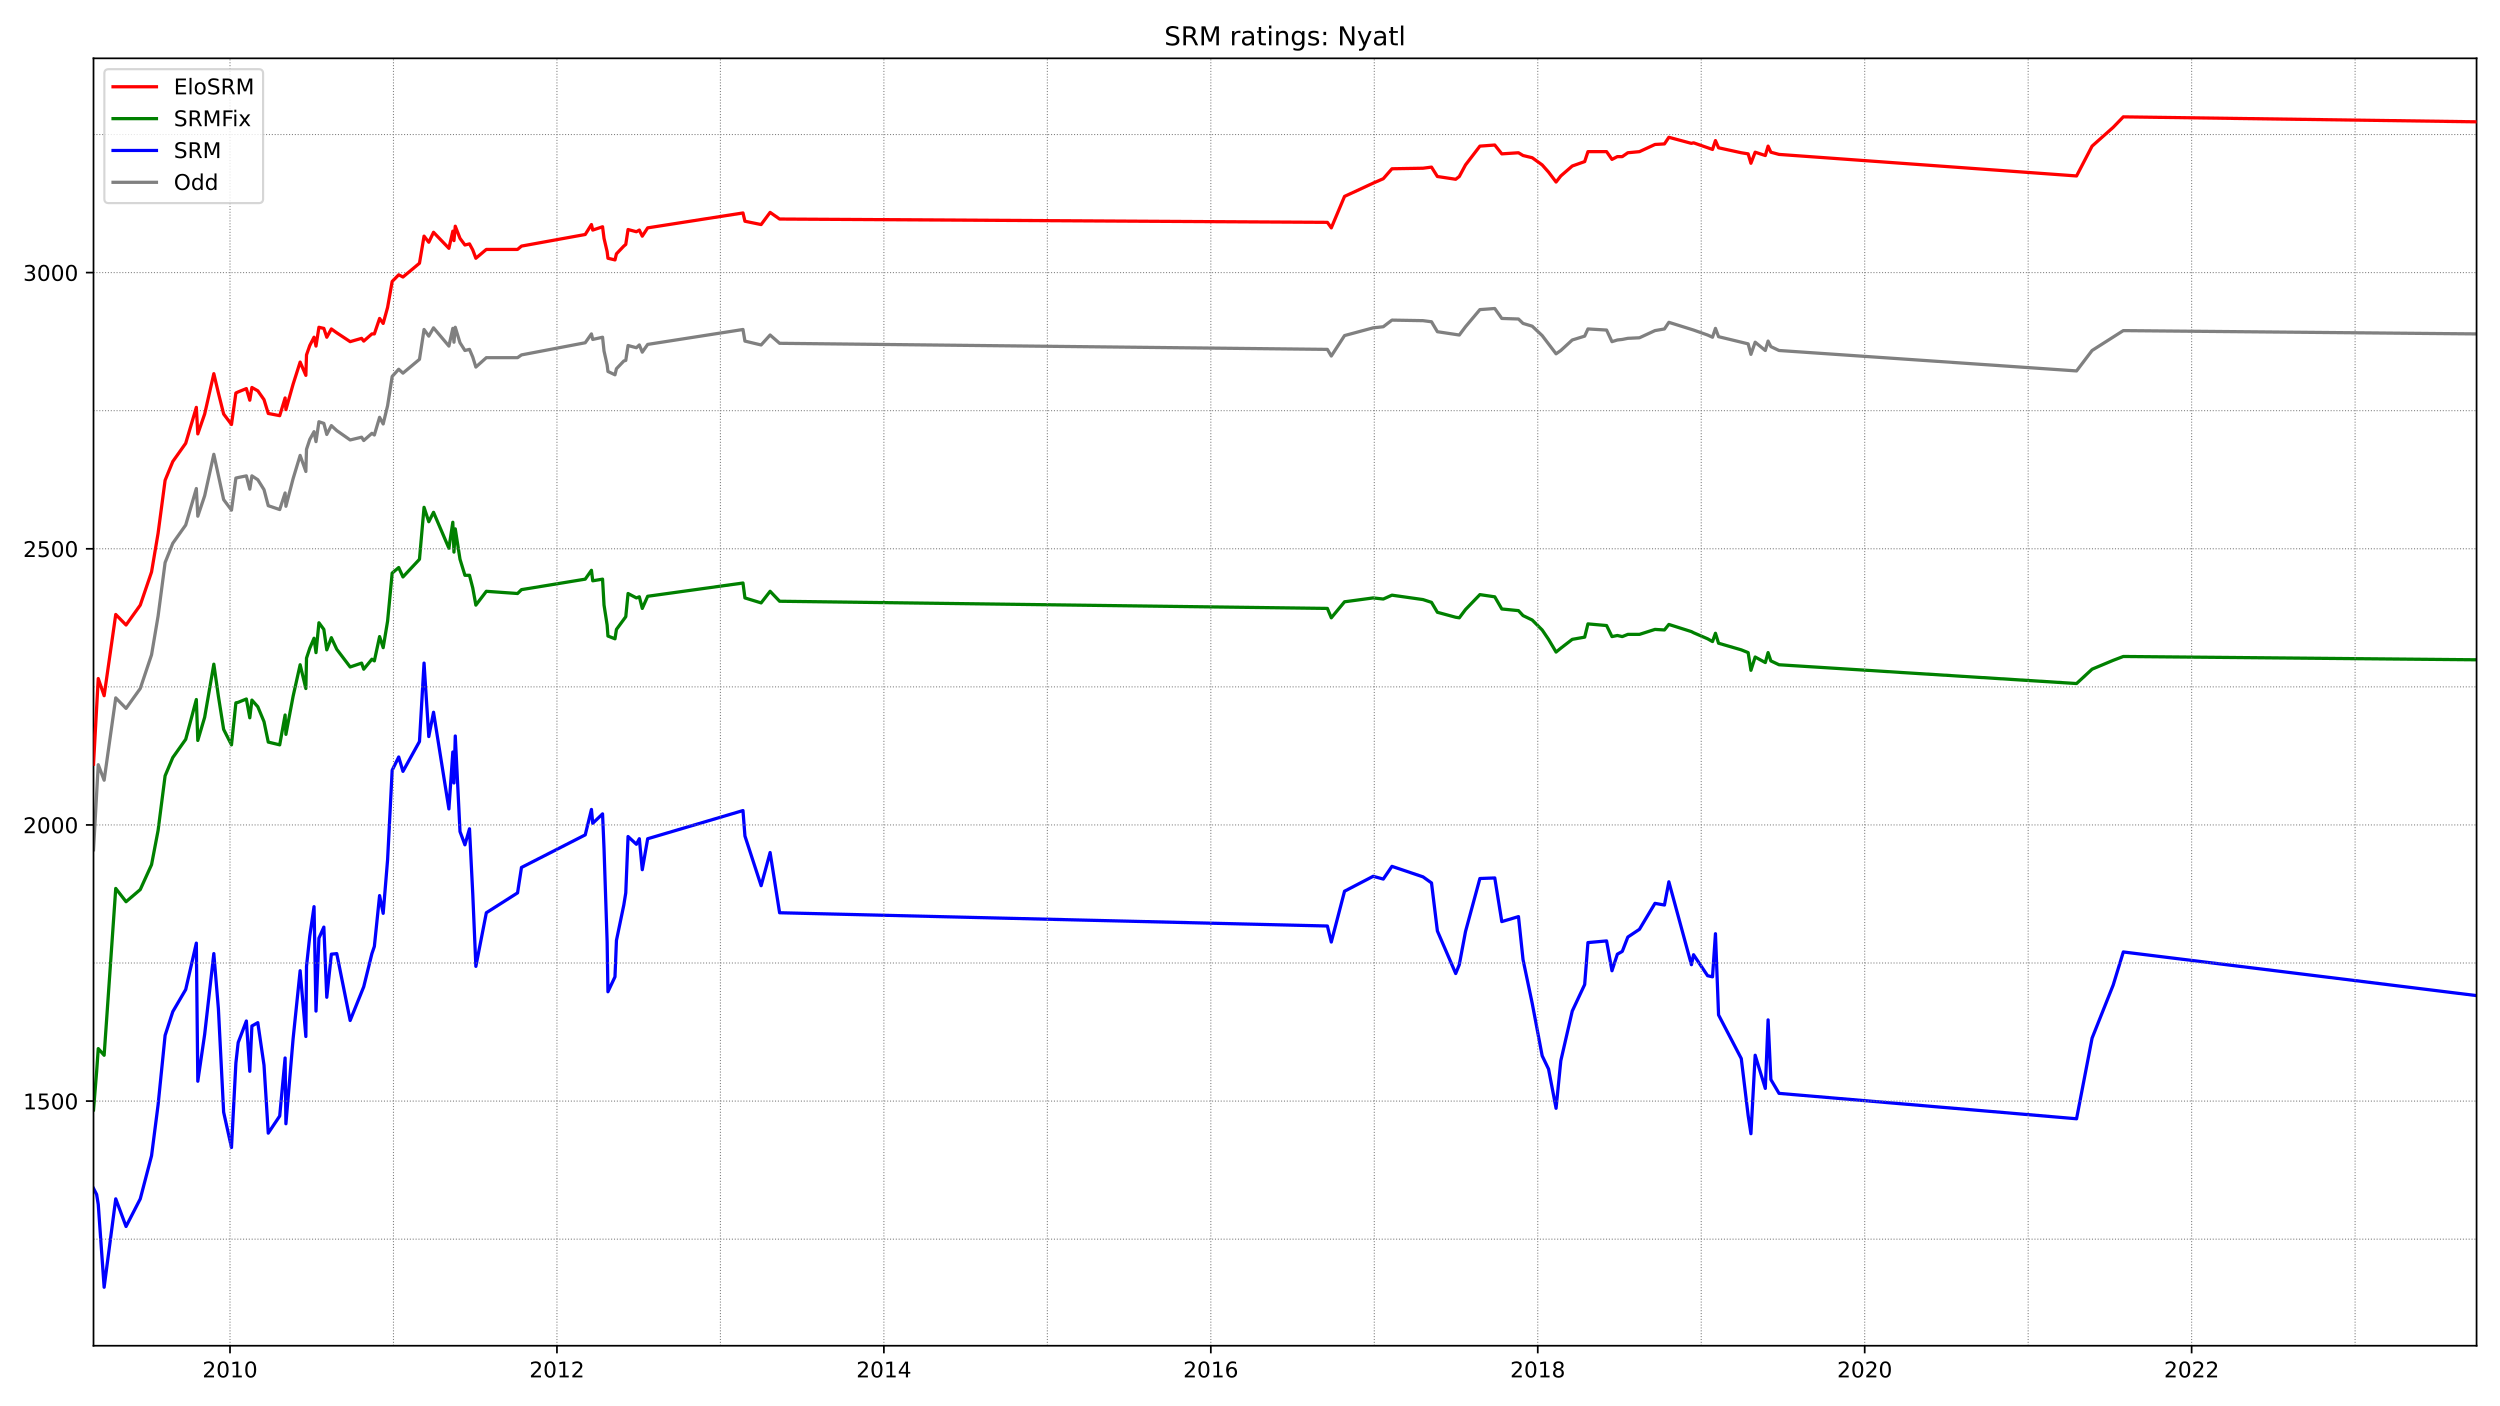 <?xml version="1.0" encoding="utf-8" standalone="no"?>
<!DOCTYPE svg PUBLIC "-//W3C//DTD SVG 1.1//EN"
  "http://www.w3.org/Graphics/SVG/1.1/DTD/svg11.dtd">
<!-- Created with matplotlib (https://matplotlib.org/) -->
<svg height="648pt" version="1.1" viewBox="0 0 1152 648" width="1152pt" xmlns="http://www.w3.org/2000/svg" xmlns:xlink="http://www.w3.org/1999/xlink">
 <defs>
  <style type="text/css">*{stroke-linecap:butt;stroke-linejoin:round;}</style>
 </defs>
 <g id="figure_1">
  <g id="patch_1">
   <path d="M 0 648 
L 1152 648 
L 1152 0 
L 0 0 
z
" style="fill:#ffffff;"/>
  </g>
  <g id="axes_1">
   <g id="patch_2">
    <path d="M 43.09 620.12 
L 1141.2 620.12 
L 1141.2 26.88 
L 43.09 26.88 
z
" style="fill:#ffffff;"/>
   </g>
   <g id="line2d_1">
    <path clip-path="url(#pf8455be9c8)" d="M 43.09 391.582 
L 45.274 352.387 
L 47.986 359.513 
L 53.334 321.591 
L 58.08 326.427 
L 64.633 317.264 
L 69.831 301.739 
L 72.844 283.924 
L 76.083 259.236 
L 79.623 250.328 
L 85.574 241.929 
L 90.47 225.131 
L 91.148 237.857 
L 94.312 228.44 
L 98.53 209.352 
L 103.05 230.222 
L 106.666 235.057 
L 108.699 220.296 
L 109.754 220.041 
L 113.52 219.278 
L 115.102 225.386 
L 116.081 219.278 
L 118.793 221.059 
L 121.656 225.64 
L 123.614 233.021 
L 128.887 234.803 
L 131.373 227.168 
L 131.749 233.276 
L 135.064 220.55 
L 138.303 209.861 
L 140.939 217.242 
L 141.24 207.061 
L 142.747 202.48 
L 144.705 198.917 
L 145.609 203.498 
L 146.965 194.336 
L 149.225 195.099 
L 150.581 200.189 
L 152.69 196.117 
L 155.176 198.408 
L 161.353 202.734 
L 166.625 201.462 
L 167.605 202.989 
L 171.371 199.68 
L 172.501 200.444 
L 174.911 192.3 
L 176.569 195.354 
L 178.602 186.955 
L 180.712 173.466 
L 183.725 170.157 
L 185.683 171.939 
L 193.291 165.576 
L 195.4 151.832 
L 197.585 154.886 
L 199.769 151.069 
L 206.85 159.468 
L 208.658 151.323 
L 209.185 157.686 
L 209.788 150.814 
L 211.972 157.941 
L 214.232 161.504 
L 216.341 160.995 
L 217.848 164.558 
L 219.279 169.139 
L 224.1 164.812 
L 238.487 164.812 
L 240.295 163.54 
L 269.672 157.941 
L 272.535 153.868 
L 273.137 156.413 
L 277.657 155.395 
L 278.335 161.758 
L 279.766 168.121 
L 280.143 171.175 
L 283.382 172.702 
L 284.06 169.903 
L 287.449 166.339 
L 288.353 166.085 
L 289.408 159.213 
L 293.249 160.231 
L 294.605 158.959 
L 295.961 162.267 
L 298.447 158.704 
L 342.362 151.832 
L 343.266 157.177 
L 350.724 158.959 
L 354.866 154.377 
L 359.235 158.195 
L 611.655 160.995 
L 613.462 164.049 
L 619.564 154.632 
L 632.746 151.069 
L 637.416 150.56 
L 641.409 147.506 
L 655.721 147.76 
L 659.638 148.269 
L 662.349 152.85 
L 672.443 154.377 
L 675.305 150.56 
L 681.934 142.67 
L 688.789 142.161 
L 692.028 146.742 
L 699.711 146.997 
L 701.82 149.033 
L 706.039 150.305 
L 710.634 154.632 
L 717.036 163.031 
L 719.221 161.504 
L 724.494 156.668 
L 730.219 154.886 
L 731.725 151.578 
L 740.312 152.087 
L 742.798 157.431 
L 745.284 156.668 
L 747.544 156.413 
L 750.105 155.904 
L 755.453 155.65 
L 762.609 152.341 
L 766.978 151.578 
L 769.012 148.524 
L 780.386 152.087 
L 786.864 154.377 
L 789.124 155.395 
L 790.48 151.323 
L 791.911 155.141 
L 805.545 158.45 
L 806.826 163.285 
L 808.784 157.686 
L 813.454 161.504 
L 814.735 157.177 
L 816.015 159.722 
L 819.782 161.504 
L 956.876 170.921 
L 964.032 161.504 
L 978.419 152.341 
L 1141.2 153.868 
L 1141.2 153.868 
" style="fill:none;stroke:#808080;stroke-linecap:square;stroke-width:1.5;"/>
   </g>
   <g id="line2d_2">
    <path clip-path="url(#pf8455be9c8)" d="M 43.09 547.597 
L 44.521 550.397 
L 45.274 554.978 
L 47.986 593.155 
L 53.334 552.433 
L 58.08 565.158 
L 64.633 552.433 
L 69.831 532.581 
L 72.844 509.166 
L 76.083 477.097 
L 79.623 466.153 
L 85.574 455.973 
L 90.47 434.594 
L 91.148 498.222 
L 94.312 476.588 
L 98.53 439.43 
L 100.639 464.881 
L 103.05 512.475 
L 106.666 528.763 
L 108.699 489.823 
L 109.754 480.406 
L 113.52 470.48 
L 115.102 493.641 
L 116.081 472.771 
L 118.793 471.244 
L 121.656 490.841 
L 123.614 522.146 
L 128.887 514.256 
L 131.373 487.532 
L 131.749 517.819 
L 135.064 478.625 
L 138.303 447.32 
L 140.939 477.606 
L 141.24 445.284 
L 142.747 431.285 
L 144.705 417.796 
L 145.609 465.899 
L 146.965 432.304 
L 149.225 427.213 
L 150.581 459.536 
L 152.69 439.684 
L 155.176 439.43 
L 161.353 470.226 
L 167.605 454.7 
L 171.371 439.43 
L 172.501 436.121 
L 174.911 412.706 
L 176.569 420.851 
L 178.602 396.163 
L 180.712 354.932 
L 183.725 348.824 
L 185.683 355.441 
L 193.291 341.698 
L 195.4 305.557 
L 197.585 339.407 
L 199.769 328.208 
L 206.85 372.748 
L 208.658 346.533 
L 209.185 360.786 
L 209.788 339.152 
L 211.972 383.183 
L 214.232 389.291 
L 216.341 381.91 
L 217.848 411.943 
L 219.279 445.284 
L 224.1 420.596 
L 238.487 411.434 
L 240.295 399.726 
L 269.672 384.71 
L 272.535 373.002 
L 273.137 379.365 
L 277.657 375.039 
L 278.335 391.073 
L 279.766 434.085 
L 280.143 456.991 
L 283.382 450.119 
L 284.06 433.322 
L 287.449 417.033 
L 288.353 411.434 
L 289.408 385.473 
L 293.249 389.037 
L 294.605 386.492 
L 295.961 400.744 
L 298.447 386.492 
L 342.362 373.511 
L 343.266 385.219 
L 350.724 408.125 
L 354.866 392.854 
L 359.235 420.596 
L 611.655 426.704 
L 613.462 434.085 
L 619.564 410.67 
L 632.746 403.798 
L 637.416 405.071 
L 641.409 399.217 
L 655.721 404.053 
L 659.638 406.852 
L 662.349 428.995 
L 670.786 448.592 
L 672.443 444.52 
L 675.305 429.249 
L 681.934 404.816 
L 688.789 404.562 
L 692.028 424.668 
L 699.711 422.378 
L 701.82 442.229 
L 706.039 462.336 
L 710.634 486.514 
L 713.571 492.623 
L 717.036 510.693 
L 719.221 488.805 
L 724.494 465.899 
L 730.219 453.682 
L 731.725 434.34 
L 740.312 433.576 
L 742.798 447.32 
L 745.284 439.684 
L 747.544 438.412 
L 750.105 431.794 
L 755.453 428.231 
L 762.609 416.269 
L 766.978 417.033 
L 769.012 406.343 
L 779.407 444.52 
L 780.386 439.939 
L 786.864 449.61 
L 789.124 450.119 
L 790.48 430.267 
L 791.911 467.681 
L 802.381 487.787 
L 805.545 514.002 
L 806.826 522.4 
L 808.784 486.26 
L 813.454 501.531 
L 814.735 469.971 
L 816.015 497.458 
L 819.782 503.821 
L 956.876 515.529 
L 964.032 478.37 
L 973.749 453.937 
L 978.419 438.666 
L 1141.2 458.773 
L 1141.2 458.773 
" style="fill:none;stroke:#0000ff;stroke-linecap:square;stroke-width:1.5;"/>
   </g>
   <g id="matplotlib.axis_1">
    <g id="xtick_1">
     <g id="line2d_3">
      <defs>
       <path d="M 0 0 
L 0 3.5 
" id="md959948149" style="stroke:#000000;stroke-width:0.8;"/>
      </defs>
      <g>
       <use style="stroke:#000000;stroke-width:0.8;" x="105.988" xlink:href="#md959948149" y="620.12"/>
      </g>
     </g>
     <g id="text_1">
      <!-- 2010 -->
      <g transform="translate(93.263 634.718)scale(0.1 -0.1)">
       <defs>
        <path d="M 19.188 8.297 
L 53.609 8.297 
L 53.609 0 
L 7.328 0 
L 7.328 8.297 
Q 12.938 14.109 22.625 23.891 
Q 32.328 33.688 34.812 36.531 
Q 39.547 41.844 41.422 45.531 
Q 43.312 49.219 43.312 52.781 
Q 43.312 58.594 39.234 62.25 
Q 35.156 65.922 28.609 65.922 
Q 23.969 65.922 18.812 64.312 
Q 13.672 62.703 7.812 59.422 
L 7.812 69.391 
Q 13.766 71.781 18.938 73 
Q 24.125 74.219 28.422 74.219 
Q 39.75 74.219 46.484 68.547 
Q 53.219 62.891 53.219 53.422 
Q 53.219 48.922 51.531 44.891 
Q 49.859 40.875 45.406 35.406 
Q 44.188 33.984 37.641 27.219 
Q 31.109 20.453 19.188 8.297 
z
" id="DejaVuSans-50"/>
        <path d="M 31.781 66.406 
Q 24.172 66.406 20.328 58.906 
Q 16.5 51.422 16.5 36.375 
Q 16.5 21.391 20.328 13.891 
Q 24.172 6.391 31.781 6.391 
Q 39.453 6.391 43.281 13.891 
Q 47.125 21.391 47.125 36.375 
Q 47.125 51.422 43.281 58.906 
Q 39.453 66.406 31.781 66.406 
z
M 31.781 74.219 
Q 44.047 74.219 50.516 64.516 
Q 56.984 54.828 56.984 36.375 
Q 56.984 17.969 50.516 8.266 
Q 44.047 -1.422 31.781 -1.422 
Q 19.531 -1.422 13.062 8.266 
Q 6.594 17.969 6.594 36.375 
Q 6.594 54.828 13.062 64.516 
Q 19.531 74.219 31.781 74.219 
z
" id="DejaVuSans-48"/>
        <path d="M 12.406 8.297 
L 28.516 8.297 
L 28.516 63.922 
L 10.984 60.406 
L 10.984 69.391 
L 28.422 72.906 
L 38.281 72.906 
L 38.281 8.297 
L 54.391 8.297 
L 54.391 0 
L 12.406 0 
z
" id="DejaVuSans-49"/>
       </defs>
       <use xlink:href="#DejaVuSans-50"/>
       <use x="63.623" xlink:href="#DejaVuSans-48"/>
       <use x="127.246" xlink:href="#DejaVuSans-49"/>
       <use x="190.869" xlink:href="#DejaVuSans-48"/>
      </g>
     </g>
    </g>
    <g id="xtick_2">
     <g id="line2d_4">
      <g>
       <use style="stroke:#000000;stroke-width:0.8;" x="256.641" xlink:href="#md959948149" y="620.12"/>
      </g>
     </g>
     <g id="text_2">
      <!-- 2012 -->
      <g transform="translate(243.916 634.718)scale(0.1 -0.1)">
       <use xlink:href="#DejaVuSans-50"/>
       <use x="63.623" xlink:href="#DejaVuSans-48"/>
       <use x="127.246" xlink:href="#DejaVuSans-49"/>
       <use x="190.869" xlink:href="#DejaVuSans-50"/>
      </g>
     </g>
    </g>
    <g id="xtick_3">
     <g id="line2d_5">
      <g>
       <use style="stroke:#000000;stroke-width:0.8;" x="407.294" xlink:href="#md959948149" y="620.12"/>
      </g>
     </g>
     <g id="text_3">
      <!-- 2014 -->
      <g transform="translate(394.569 634.718)scale(0.1 -0.1)">
       <defs>
        <path d="M 37.797 64.312 
L 12.891 25.391 
L 37.797 25.391 
z
M 35.203 72.906 
L 47.609 72.906 
L 47.609 25.391 
L 58.016 25.391 
L 58.016 17.188 
L 47.609 17.188 
L 47.609 0 
L 37.797 0 
L 37.797 17.188 
L 4.891 17.188 
L 4.891 26.703 
z
" id="DejaVuSans-52"/>
       </defs>
       <use xlink:href="#DejaVuSans-50"/>
       <use x="63.623" xlink:href="#DejaVuSans-48"/>
       <use x="127.246" xlink:href="#DejaVuSans-49"/>
       <use x="190.869" xlink:href="#DejaVuSans-52"/>
      </g>
     </g>
    </g>
    <g id="xtick_4">
     <g id="line2d_6">
      <g>
       <use style="stroke:#000000;stroke-width:0.8;" x="557.947" xlink:href="#md959948149" y="620.12"/>
      </g>
     </g>
     <g id="text_4">
      <!-- 2016 -->
      <g transform="translate(545.222 634.718)scale(0.1 -0.1)">
       <defs>
        <path d="M 33.016 40.375 
Q 26.375 40.375 22.484 35.828 
Q 18.609 31.297 18.609 23.391 
Q 18.609 15.531 22.484 10.953 
Q 26.375 6.391 33.016 6.391 
Q 39.656 6.391 43.531 10.953 
Q 47.406 15.531 47.406 23.391 
Q 47.406 31.297 43.531 35.828 
Q 39.656 40.375 33.016 40.375 
z
M 52.594 71.297 
L 52.594 62.312 
Q 48.875 64.062 45.094 64.984 
Q 41.312 65.922 37.594 65.922 
Q 27.828 65.922 22.672 59.328 
Q 17.531 52.734 16.797 39.406 
Q 19.672 43.656 24.016 45.922 
Q 28.375 48.188 33.594 48.188 
Q 44.578 48.188 50.953 41.516 
Q 57.328 34.859 57.328 23.391 
Q 57.328 12.156 50.688 5.359 
Q 44.047 -1.422 33.016 -1.422 
Q 20.359 -1.422 13.672 8.266 
Q 6.984 17.969 6.984 36.375 
Q 6.984 53.656 15.188 63.938 
Q 23.391 74.219 37.203 74.219 
Q 40.922 74.219 44.703 73.484 
Q 48.484 72.75 52.594 71.297 
z
" id="DejaVuSans-54"/>
       </defs>
       <use xlink:href="#DejaVuSans-50"/>
       <use x="63.623" xlink:href="#DejaVuSans-48"/>
       <use x="127.246" xlink:href="#DejaVuSans-49"/>
       <use x="190.869" xlink:href="#DejaVuSans-54"/>
      </g>
     </g>
    </g>
    <g id="xtick_5">
     <g id="line2d_7">
      <g>
       <use style="stroke:#000000;stroke-width:0.8;" x="708.6" xlink:href="#md959948149" y="620.12"/>
      </g>
     </g>
     <g id="text_5">
      <!-- 2018 -->
      <g transform="translate(695.875 634.718)scale(0.1 -0.1)">
       <defs>
        <path d="M 31.781 34.625 
Q 24.75 34.625 20.719 30.859 
Q 16.703 27.094 16.703 20.516 
Q 16.703 13.922 20.719 10.156 
Q 24.75 6.391 31.781 6.391 
Q 38.812 6.391 42.859 10.172 
Q 46.922 13.969 46.922 20.516 
Q 46.922 27.094 42.891 30.859 
Q 38.875 34.625 31.781 34.625 
z
M 21.922 38.812 
Q 15.578 40.375 12.031 44.719 
Q 8.5 49.078 8.5 55.328 
Q 8.5 64.062 14.719 69.141 
Q 20.953 74.219 31.781 74.219 
Q 42.672 74.219 48.875 69.141 
Q 55.078 64.062 55.078 55.328 
Q 55.078 49.078 51.531 44.719 
Q 48 40.375 41.703 38.812 
Q 48.828 37.156 52.797 32.312 
Q 56.781 27.484 56.781 20.516 
Q 56.781 9.906 50.312 4.234 
Q 43.844 -1.422 31.781 -1.422 
Q 19.734 -1.422 13.25 4.234 
Q 6.781 9.906 6.781 20.516 
Q 6.781 27.484 10.781 32.312 
Q 14.797 37.156 21.922 38.812 
z
M 18.312 54.391 
Q 18.312 48.734 21.844 45.562 
Q 25.391 42.391 31.781 42.391 
Q 38.141 42.391 41.719 45.562 
Q 45.312 48.734 45.312 54.391 
Q 45.312 60.062 41.719 63.234 
Q 38.141 66.406 31.781 66.406 
Q 25.391 66.406 21.844 63.234 
Q 18.312 60.062 18.312 54.391 
z
" id="DejaVuSans-56"/>
       </defs>
       <use xlink:href="#DejaVuSans-50"/>
       <use x="63.623" xlink:href="#DejaVuSans-48"/>
       <use x="127.246" xlink:href="#DejaVuSans-49"/>
       <use x="190.869" xlink:href="#DejaVuSans-56"/>
      </g>
     </g>
    </g>
    <g id="xtick_6">
     <g id="line2d_8">
      <g>
       <use style="stroke:#000000;stroke-width:0.8;" x="859.253" xlink:href="#md959948149" y="620.12"/>
      </g>
     </g>
     <g id="text_6">
      <!-- 2020 -->
      <g transform="translate(846.528 634.718)scale(0.1 -0.1)">
       <use xlink:href="#DejaVuSans-50"/>
       <use x="63.623" xlink:href="#DejaVuSans-48"/>
       <use x="127.246" xlink:href="#DejaVuSans-50"/>
       <use x="190.869" xlink:href="#DejaVuSans-48"/>
      </g>
     </g>
    </g>
    <g id="xtick_7">
     <g id="line2d_9">
      <g>
       <use style="stroke:#000000;stroke-width:0.8;" x="1009.906" xlink:href="#md959948149" y="620.12"/>
      </g>
     </g>
     <g id="text_7">
      <!-- 2022 -->
      <g transform="translate(997.181 634.718)scale(0.1 -0.1)">
       <use xlink:href="#DejaVuSans-50"/>
       <use x="63.623" xlink:href="#DejaVuSans-48"/>
       <use x="127.246" xlink:href="#DejaVuSans-50"/>
       <use x="190.869" xlink:href="#DejaVuSans-50"/>
      </g>
     </g>
    </g>
   </g>
   <g id="matplotlib.axis_2">
    <g id="ytick_1">
     <g id="line2d_10">
      <defs>
       <path d="M 0 0 
L -3.5 0 
" id="m2f52e0d11f" style="stroke:#000000;stroke-width:0.8;"/>
      </defs>
      <g>
       <use style="stroke:#000000;stroke-width:0.8;" x="43.09" xlink:href="#m2f52e0d11f" y="507.384"/>
      </g>
     </g>
     <g id="text_8">
      <!-- 1500 -->
      <g transform="translate(10.64 511.184)scale(0.1 -0.1)">
       <defs>
        <path d="M 10.797 72.906 
L 49.516 72.906 
L 49.516 64.594 
L 19.828 64.594 
L 19.828 46.734 
Q 21.969 47.469 24.109 47.828 
Q 26.266 48.188 28.422 48.188 
Q 40.625 48.188 47.75 41.5 
Q 54.891 34.812 54.891 23.391 
Q 54.891 11.625 47.562 5.094 
Q 40.234 -1.422 26.906 -1.422 
Q 22.312 -1.422 17.547 -0.641 
Q 12.797 0.141 7.719 1.703 
L 7.719 11.625 
Q 12.109 9.234 16.797 8.062 
Q 21.484 6.891 26.703 6.891 
Q 35.156 6.891 40.078 11.328 
Q 45.016 15.766 45.016 23.391 
Q 45.016 31 40.078 35.438 
Q 35.156 39.891 26.703 39.891 
Q 22.75 39.891 18.812 39.016 
Q 14.891 38.141 10.797 36.281 
z
" id="DejaVuSans-53"/>
       </defs>
       <use xlink:href="#DejaVuSans-49"/>
       <use x="63.623" xlink:href="#DejaVuSans-53"/>
       <use x="127.246" xlink:href="#DejaVuSans-48"/>
       <use x="190.869" xlink:href="#DejaVuSans-48"/>
      </g>
     </g>
    </g>
    <g id="ytick_2">
     <g id="line2d_11">
      <g>
       <use style="stroke:#000000;stroke-width:0.8;" x="43.09" xlink:href="#m2f52e0d11f" y="380.129"/>
      </g>
     </g>
     <g id="text_9">
      <!-- 2000 -->
      <g transform="translate(10.64 383.928)scale(0.1 -0.1)">
       <use xlink:href="#DejaVuSans-50"/>
       <use x="63.623" xlink:href="#DejaVuSans-48"/>
       <use x="127.246" xlink:href="#DejaVuSans-48"/>
       <use x="190.869" xlink:href="#DejaVuSans-48"/>
      </g>
     </g>
    </g>
    <g id="ytick_3">
     <g id="line2d_12">
      <g>
       <use style="stroke:#000000;stroke-width:0.8;" x="43.09" xlink:href="#m2f52e0d11f" y="252.873"/>
      </g>
     </g>
     <g id="text_10">
      <!-- 2500 -->
      <g transform="translate(10.64 256.672)scale(0.1 -0.1)">
       <use xlink:href="#DejaVuSans-50"/>
       <use x="63.623" xlink:href="#DejaVuSans-53"/>
       <use x="127.246" xlink:href="#DejaVuSans-48"/>
       <use x="190.869" xlink:href="#DejaVuSans-48"/>
      </g>
     </g>
    </g>
    <g id="ytick_4">
     <g id="line2d_13">
      <g>
       <use style="stroke:#000000;stroke-width:0.8;" x="43.09" xlink:href="#m2f52e0d11f" y="125.618"/>
      </g>
     </g>
     <g id="text_11">
      <!-- 3000 -->
      <g transform="translate(10.64 129.417)scale(0.1 -0.1)">
       <defs>
        <path d="M 40.578 39.312 
Q 47.656 37.797 51.625 33 
Q 55.609 28.219 55.609 21.188 
Q 55.609 10.406 48.188 4.484 
Q 40.766 -1.422 27.094 -1.422 
Q 22.516 -1.422 17.656 -0.516 
Q 12.797 0.391 7.625 2.203 
L 7.625 11.719 
Q 11.719 9.328 16.594 8.109 
Q 21.484 6.891 26.812 6.891 
Q 36.078 6.891 40.938 10.547 
Q 45.797 14.203 45.797 21.188 
Q 45.797 27.641 41.281 31.266 
Q 36.766 34.906 28.719 34.906 
L 20.219 34.906 
L 20.219 43.016 
L 29.109 43.016 
Q 36.375 43.016 40.234 45.922 
Q 44.094 48.828 44.094 54.297 
Q 44.094 59.906 40.109 62.906 
Q 36.141 65.922 28.719 65.922 
Q 24.656 65.922 20.016 65.031 
Q 15.375 64.156 9.812 62.312 
L 9.812 71.094 
Q 15.438 72.656 20.344 73.438 
Q 25.25 74.219 29.594 74.219 
Q 40.828 74.219 47.359 69.109 
Q 53.906 64.016 53.906 55.328 
Q 53.906 49.266 50.438 45.094 
Q 46.969 40.922 40.578 39.312 
z
" id="DejaVuSans-51"/>
       </defs>
       <use xlink:href="#DejaVuSans-51"/>
       <use x="63.623" xlink:href="#DejaVuSans-48"/>
       <use x="127.246" xlink:href="#DejaVuSans-48"/>
       <use x="190.869" xlink:href="#DejaVuSans-48"/>
      </g>
     </g>
    </g>
   </g>
   <g id="line2d_14">
    <path clip-path="url(#pf8455be9c8)" d="M 43.09 511.456 
L 44.521 493.895 
L 45.274 483.206 
L 47.986 486.26 
L 53.334 409.398 
L 58.08 415.506 
L 64.633 409.907 
L 69.831 398.454 
L 72.844 382.674 
L 76.083 357.477 
L 79.623 349.078 
L 85.574 340.68 
L 90.47 322.355 
L 91.148 341.189 
L 94.312 330.499 
L 98.53 306.066 
L 100.639 320.828 
L 103.05 336.098 
L 106.666 343.225 
L 108.699 323.882 
L 109.754 323.627 
L 113.52 322.1 
L 115.102 330.754 
L 116.081 322.609 
L 118.793 325.663 
L 121.656 332.535 
L 123.614 341.952 
L 128.887 343.225 
L 131.373 329.481 
L 131.749 338.389 
L 135.064 320.828 
L 138.303 306.32 
L 140.939 317.264 
L 141.24 303.266 
L 142.747 298.685 
L 144.705 294.104 
L 145.609 300.721 
L 146.965 286.978 
L 149.225 290.032 
L 150.581 299.449 
L 152.69 293.849 
L 155.176 299.194 
L 161.353 307.339 
L 166.625 305.557 
L 167.605 308.357 
L 171.371 303.775 
L 172.501 304.539 
L 174.911 293.34 
L 176.569 298.431 
L 178.602 286.214 
L 180.712 264.072 
L 183.725 261.527 
L 185.683 265.853 
L 193.291 257.709 
L 195.4 233.785 
L 197.585 240.402 
L 199.769 236.075 
L 206.85 252.619 
L 208.658 240.657 
L 209.185 254.4 
L 209.788 243.711 
L 211.972 257.709 
L 214.232 265.09 
L 216.341 265.09 
L 217.848 270.943 
L 219.279 278.833 
L 224.1 272.471 
L 238.487 273.489 
L 240.295 271.707 
L 269.672 266.871 
L 272.535 262.799 
L 273.137 267.635 
L 277.657 266.871 
L 278.335 278.833 
L 279.766 287.996 
L 280.143 293.086 
L 283.382 294.358 
L 284.06 290.032 
L 288.353 284.178 
L 289.408 273.489 
L 293.249 275.525 
L 294.605 275.016 
L 295.961 280.36 
L 298.447 274.761 
L 342.362 268.653 
L 343.266 275.525 
L 350.724 277.815 
L 354.866 272.471 
L 359.235 277.052 
L 611.655 280.36 
L 613.462 284.687 
L 619.564 277.306 
L 632.746 275.525 
L 637.416 276.034 
L 641.409 274.252 
L 655.721 276.288 
L 659.638 277.561 
L 662.349 282.142 
L 670.786 284.433 
L 672.443 284.687 
L 675.305 280.869 
L 681.934 273.998 
L 688.789 275.016 
L 692.028 280.615 
L 699.711 281.378 
L 701.82 283.669 
L 706.039 285.705 
L 710.634 290.286 
L 713.571 294.613 
L 717.036 300.467 
L 719.221 298.685 
L 724.494 294.613 
L 730.219 293.595 
L 731.725 287.487 
L 740.312 288.25 
L 742.798 293.34 
L 745.284 292.831 
L 747.544 293.34 
L 750.105 292.322 
L 755.453 292.322 
L 762.609 290.032 
L 766.978 290.286 
L 769.012 287.741 
L 779.407 291.05 
L 780.386 291.559 
L 786.864 294.358 
L 789.124 295.631 
L 790.48 291.813 
L 791.911 296.395 
L 802.381 299.449 
L 805.545 300.721 
L 806.826 308.866 
L 808.784 302.757 
L 813.454 305.302 
L 814.735 300.721 
L 816.015 304.539 
L 819.782 306.32 
L 956.876 314.974 
L 964.032 308.357 
L 973.749 304.284 
L 978.419 302.503 
L 1141.2 304.03 
L 1141.2 304.03 
" style="fill:none;stroke:#008000;stroke-linecap:square;stroke-width:1.5;"/>
   </g>
   <g id="line2d_15">
    <path clip-path="url(#pf8455be9c8)" d="M 43.09 571.012 
L 1141.2 571.012 
" style="fill:none;stroke:#808080;stroke-dasharray:0.5,0.825;stroke-dashoffset:0;stroke-width:0.5;"/>
   </g>
   <g id="line2d_16">
    <path clip-path="url(#pf8455be9c8)" d="M 43.09 507.384 
L 1141.2 507.384 
" style="fill:none;stroke:#808080;stroke-dasharray:0.5,0.825;stroke-dashoffset:0;stroke-width:0.5;"/>
   </g>
   <g id="line2d_17">
    <path clip-path="url(#pf8455be9c8)" d="M 43.09 443.757 
L 1141.2 443.757 
" style="fill:none;stroke:#808080;stroke-dasharray:0.5,0.825;stroke-dashoffset:0;stroke-width:0.5;"/>
   </g>
   <g id="line2d_18">
    <path clip-path="url(#pf8455be9c8)" d="M 43.09 380.129 
L 1141.2 380.129 
" style="fill:none;stroke:#808080;stroke-dasharray:0.5,0.825;stroke-dashoffset:0;stroke-width:0.5;"/>
   </g>
   <g id="line2d_19">
    <path clip-path="url(#pf8455be9c8)" d="M 43.09 316.501 
L 1141.2 316.501 
" style="fill:none;stroke:#808080;stroke-dasharray:0.5,0.825;stroke-dashoffset:0;stroke-width:0.5;"/>
   </g>
   <g id="line2d_20">
    <path clip-path="url(#pf8455be9c8)" d="M 43.09 252.873 
L 1141.2 252.873 
" style="fill:none;stroke:#808080;stroke-dasharray:0.5,0.825;stroke-dashoffset:0;stroke-width:0.5;"/>
   </g>
   <g id="line2d_21">
    <path clip-path="url(#pf8455be9c8)" d="M 43.09 189.245 
L 1141.2 189.245 
" style="fill:none;stroke:#808080;stroke-dasharray:0.5,0.825;stroke-dashoffset:0;stroke-width:0.5;"/>
   </g>
   <g id="line2d_22">
    <path clip-path="url(#pf8455be9c8)" d="M 43.09 125.618 
L 1141.2 125.618 
" style="fill:none;stroke:#808080;stroke-dasharray:0.5,0.825;stroke-dashoffset:0;stroke-width:0.5;"/>
   </g>
   <g id="line2d_23">
    <path clip-path="url(#pf8455be9c8)" d="M 43.09 61.99 
L 1141.2 61.99 
" style="fill:none;stroke:#808080;stroke-dasharray:0.5,0.825;stroke-dashoffset:0;stroke-width:0.5;"/>
   </g>
   <g id="line2d_24">
    <path clip-path="url(#pf8455be9c8)" d="M 105.988 620.12 
L 105.988 26.88 
" style="fill:none;stroke:#808080;stroke-dasharray:0.5,0.825;stroke-dashoffset:0;stroke-width:0.5;"/>
   </g>
   <g id="line2d_25">
    <path clip-path="url(#pf8455be9c8)" d="M 181.314 620.12 
L 181.314 26.88 
" style="fill:none;stroke:#808080;stroke-dasharray:0.5,0.825;stroke-dashoffset:0;stroke-width:0.5;"/>
   </g>
   <g id="line2d_26">
    <path clip-path="url(#pf8455be9c8)" d="M 256.641 620.12 
L 256.641 26.88 
" style="fill:none;stroke:#808080;stroke-dasharray:0.5,0.825;stroke-dashoffset:0;stroke-width:0.5;"/>
   </g>
   <g id="line2d_27">
    <path clip-path="url(#pf8455be9c8)" d="M 331.967 620.12 
L 331.967 26.88 
" style="fill:none;stroke:#808080;stroke-dasharray:0.5,0.825;stroke-dashoffset:0;stroke-width:0.5;"/>
   </g>
   <g id="line2d_28">
    <path clip-path="url(#pf8455be9c8)" d="M 407.294 620.12 
L 407.294 26.88 
" style="fill:none;stroke:#808080;stroke-dasharray:0.5,0.825;stroke-dashoffset:0;stroke-width:0.5;"/>
   </g>
   <g id="line2d_29">
    <path clip-path="url(#pf8455be9c8)" d="M 482.62 620.12 
L 482.62 26.88 
" style="fill:none;stroke:#808080;stroke-dasharray:0.5,0.825;stroke-dashoffset:0;stroke-width:0.5;"/>
   </g>
   <g id="line2d_30">
    <path clip-path="url(#pf8455be9c8)" d="M 557.947 620.12 
L 557.947 26.88 
" style="fill:none;stroke:#808080;stroke-dasharray:0.5,0.825;stroke-dashoffset:0;stroke-width:0.5;"/>
   </g>
   <g id="line2d_31">
    <path clip-path="url(#pf8455be9c8)" d="M 633.273 620.12 
L 633.273 26.88 
" style="fill:none;stroke:#808080;stroke-dasharray:0.5,0.825;stroke-dashoffset:0;stroke-width:0.5;"/>
   </g>
   <g id="line2d_32">
    <path clip-path="url(#pf8455be9c8)" d="M 708.6 620.12 
L 708.6 26.88 
" style="fill:none;stroke:#808080;stroke-dasharray:0.5,0.825;stroke-dashoffset:0;stroke-width:0.5;"/>
   </g>
   <g id="line2d_33">
    <path clip-path="url(#pf8455be9c8)" d="M 783.926 620.12 
L 783.926 26.88 
" style="fill:none;stroke:#808080;stroke-dasharray:0.5,0.825;stroke-dashoffset:0;stroke-width:0.5;"/>
   </g>
   <g id="line2d_34">
    <path clip-path="url(#pf8455be9c8)" d="M 859.253 620.12 
L 859.253 26.88 
" style="fill:none;stroke:#808080;stroke-dasharray:0.5,0.825;stroke-dashoffset:0;stroke-width:0.5;"/>
   </g>
   <g id="line2d_35">
    <path clip-path="url(#pf8455be9c8)" d="M 934.579 620.12 
L 934.579 26.88 
" style="fill:none;stroke:#808080;stroke-dasharray:0.5,0.825;stroke-dashoffset:0;stroke-width:0.5;"/>
   </g>
   <g id="line2d_36">
    <path clip-path="url(#pf8455be9c8)" d="M 1009.906 620.12 
L 1009.906 26.88 
" style="fill:none;stroke:#808080;stroke-dasharray:0.5,0.825;stroke-dashoffset:0;stroke-width:0.5;"/>
   </g>
   <g id="line2d_37">
    <path clip-path="url(#pf8455be9c8)" d="M 1085.232 620.12 
L 1085.232 26.88 
" style="fill:none;stroke:#808080;stroke-dasharray:0.5,0.825;stroke-dashoffset:0;stroke-width:0.5;"/>
   </g>
   <g id="patch_3">
    <path d="M 43.09 620.12 
L 43.09 26.88 
" style="fill:none;stroke:#000000;stroke-linecap:square;stroke-linejoin:miter;stroke-width:0.8;"/>
   </g>
   <g id="patch_4">
    <path d="M 1141.2 620.12 
L 1141.2 26.88 
" style="fill:none;stroke:#000000;stroke-linecap:square;stroke-linejoin:miter;stroke-width:0.8;"/>
   </g>
   <g id="patch_5">
    <path d="M 43.09 620.12 
L 1141.2 620.12 
" style="fill:none;stroke:#000000;stroke-linecap:square;stroke-linejoin:miter;stroke-width:0.8;"/>
   </g>
   <g id="patch_6">
    <path d="M 43.09 26.88 
L 1141.2 26.88 
" style="fill:none;stroke:#000000;stroke-linecap:square;stroke-linejoin:miter;stroke-width:0.8;"/>
   </g>
   <g id="line2d_38">
    <path clip-path="url(#pf8455be9c8)" d="M 43.09 352.133 
L 45.274 312.683 
L 47.986 320.573 
L 53.334 283.16 
L 58.08 287.996 
L 64.633 278.833 
L 69.831 263.563 
L 72.844 245.747 
L 76.083 221.314 
L 79.623 212.66 
L 85.574 204.262 
L 90.47 187.718 
L 91.148 199.935 
L 94.312 190.772 
L 98.53 172.193 
L 100.639 181.101 
L 103.05 190.772 
L 106.666 195.608 
L 108.699 181.101 
L 109.754 180.592 
L 113.52 179.065 
L 115.102 184.41 
L 116.081 178.556 
L 118.793 180.083 
L 121.656 184.155 
L 123.614 190.518 
L 128.887 191.536 
L 131.373 183.392 
L 131.749 188.736 
L 135.064 177.029 
L 138.303 166.848 
L 140.939 172.957 
L 141.24 163.54 
L 142.747 159.213 
L 144.705 155.395 
L 145.609 159.468 
L 146.965 150.814 
L 149.225 151.323 
L 150.581 155.395 
L 152.69 151.578 
L 155.176 153.359 
L 161.353 157.431 
L 166.625 155.904 
L 167.605 157.177 
L 171.371 153.868 
L 172.501 153.868 
L 174.911 146.742 
L 176.569 149.033 
L 178.602 141.652 
L 180.712 129.69 
L 183.725 126.636 
L 185.683 127.654 
L 193.291 121.291 
L 195.4 108.82 
L 197.585 111.619 
L 199.769 107.038 
L 206.85 114.419 
L 208.658 106.529 
L 209.185 110.856 
L 209.788 104.239 
L 211.972 109.838 
L 214.232 112.892 
L 216.341 112.383 
L 217.848 115.183 
L 219.279 119 
L 224.1 114.928 
L 238.487 114.928 
L 240.295 113.401 
L 269.672 108.056 
L 272.535 103.475 
L 273.137 106.02 
L 277.657 104.493 
L 278.335 109.838 
L 279.766 115.946 
L 280.143 119 
L 283.382 119.764 
L 284.06 116.964 
L 287.449 113.401 
L 288.353 112.638 
L 289.408 105.766 
L 293.249 106.784 
L 294.605 106.02 
L 295.961 108.82 
L 298.447 105.002 
L 342.362 98.13 
L 343.266 101.948 
L 350.724 103.475 
L 354.866 97.876 
L 359.235 100.93 
L 611.655 102.457 
L 613.462 105.002 
L 619.564 90.495 
L 632.746 84.387 
L 637.416 82.351 
L 641.409 77.77 
L 655.721 77.515 
L 659.638 77.006 
L 662.349 81.333 
L 670.786 82.605 
L 672.443 81.333 
L 675.305 75.988 
L 681.934 67.335 
L 688.789 66.826 
L 692.028 70.898 
L 699.711 70.389 
L 701.82 71.661 
L 706.039 72.679 
L 710.634 75.988 
L 713.571 79.297 
L 717.036 83.878 
L 719.221 81.078 
L 724.494 76.497 
L 730.219 74.461 
L 731.725 69.88 
L 740.312 69.88 
L 742.798 73.443 
L 745.284 72.17 
L 747.544 72.17 
L 750.105 70.389 
L 755.453 69.88 
L 762.609 66.571 
L 766.978 66.317 
L 769.012 63.262 
L 779.407 66.062 
L 780.386 65.807 
L 789.124 68.862 
L 790.48 64.789 
L 791.911 68.098 
L 802.381 70.389 
L 805.545 70.898 
L 806.826 75.224 
L 808.784 70.134 
L 813.454 71.661 
L 814.735 67.335 
L 816.015 70.134 
L 819.782 71.152 
L 956.876 81.078 
L 964.032 67.335 
L 973.749 58.681 
L 978.419 53.845 
L 1141.2 56.136 
L 1141.2 56.136 
" style="fill:none;stroke:#ff0000;stroke-linecap:square;stroke-width:1.5;"/>
   </g>
   <g id="text_12">
    <!-- SRM ratings: Nyatl -->
    <g transform="translate(536.519 20.88)scale(0.12 -0.12)">
     <defs>
      <path d="M 53.516 70.516 
L 53.516 60.891 
Q 47.906 63.578 42.922 64.891 
Q 37.938 66.219 33.297 66.219 
Q 25.25 66.219 20.875 63.094 
Q 16.5 59.969 16.5 54.203 
Q 16.5 49.359 19.406 46.891 
Q 22.312 44.438 30.422 42.922 
L 36.375 41.703 
Q 47.406 39.594 52.656 34.297 
Q 57.906 29 57.906 20.125 
Q 57.906 9.516 50.797 4.047 
Q 43.703 -1.422 29.984 -1.422 
Q 24.812 -1.422 18.969 -0.25 
Q 13.141 0.922 6.891 3.219 
L 6.891 13.375 
Q 12.891 10.016 18.656 8.297 
Q 24.422 6.594 29.984 6.594 
Q 38.422 6.594 43.016 9.906 
Q 47.609 13.234 47.609 19.391 
Q 47.609 24.75 44.312 27.781 
Q 41.016 30.812 33.5 32.328 
L 27.484 33.5 
Q 16.453 35.688 11.516 40.375 
Q 6.594 45.062 6.594 53.422 
Q 6.594 63.094 13.406 68.656 
Q 20.219 74.219 32.172 74.219 
Q 37.312 74.219 42.625 73.281 
Q 47.953 72.359 53.516 70.516 
z
" id="DejaVuSans-83"/>
      <path d="M 44.391 34.188 
Q 47.562 33.109 50.562 29.594 
Q 53.562 26.078 56.594 19.922 
L 66.609 0 
L 56 0 
L 46.688 18.703 
Q 43.062 26.031 39.672 28.422 
Q 36.281 30.812 30.422 30.812 
L 19.672 30.812 
L 19.672 0 
L 9.812 0 
L 9.812 72.906 
L 32.078 72.906 
Q 44.578 72.906 50.734 67.672 
Q 56.891 62.453 56.891 51.906 
Q 56.891 45.016 53.688 40.469 
Q 50.484 35.938 44.391 34.188 
z
M 19.672 64.797 
L 19.672 38.922 
L 32.078 38.922 
Q 39.203 38.922 42.844 42.219 
Q 46.484 45.516 46.484 51.906 
Q 46.484 58.297 42.844 61.547 
Q 39.203 64.797 32.078 64.797 
z
" id="DejaVuSans-82"/>
      <path d="M 9.812 72.906 
L 24.516 72.906 
L 43.109 23.297 
L 61.812 72.906 
L 76.516 72.906 
L 76.516 0 
L 66.891 0 
L 66.891 64.016 
L 48.094 14.016 
L 38.188 14.016 
L 19.391 64.016 
L 19.391 0 
L 9.812 0 
z
" id="DejaVuSans-77"/>
      <path id="DejaVuSans-32"/>
      <path d="M 41.109 46.297 
Q 39.594 47.172 37.812 47.578 
Q 36.031 48 33.891 48 
Q 26.266 48 22.188 43.047 
Q 18.109 38.094 18.109 28.812 
L 18.109 0 
L 9.078 0 
L 9.078 54.688 
L 18.109 54.688 
L 18.109 46.188 
Q 20.953 51.172 25.484 53.578 
Q 30.031 56 36.531 56 
Q 37.453 56 38.578 55.875 
Q 39.703 55.766 41.062 55.516 
z
" id="DejaVuSans-114"/>
      <path d="M 34.281 27.484 
Q 23.391 27.484 19.188 25 
Q 14.984 22.516 14.984 16.5 
Q 14.984 11.719 18.141 8.906 
Q 21.297 6.109 26.703 6.109 
Q 34.188 6.109 38.703 11.406 
Q 43.219 16.703 43.219 25.484 
L 43.219 27.484 
z
M 52.203 31.203 
L 52.203 0 
L 43.219 0 
L 43.219 8.297 
Q 40.141 3.328 35.547 0.953 
Q 30.953 -1.422 24.312 -1.422 
Q 15.922 -1.422 10.953 3.297 
Q 6 8.016 6 15.922 
Q 6 25.141 12.172 29.828 
Q 18.359 34.516 30.609 34.516 
L 43.219 34.516 
L 43.219 35.406 
Q 43.219 41.609 39.141 45 
Q 35.062 48.391 27.688 48.391 
Q 23 48.391 18.547 47.266 
Q 14.109 46.141 10.016 43.891 
L 10.016 52.203 
Q 14.938 54.109 19.578 55.047 
Q 24.219 56 28.609 56 
Q 40.484 56 46.344 49.844 
Q 52.203 43.703 52.203 31.203 
z
" id="DejaVuSans-97"/>
      <path d="M 18.312 70.219 
L 18.312 54.688 
L 36.812 54.688 
L 36.812 47.703 
L 18.312 47.703 
L 18.312 18.016 
Q 18.312 11.328 20.141 9.422 
Q 21.969 7.516 27.594 7.516 
L 36.812 7.516 
L 36.812 0 
L 27.594 0 
Q 17.188 0 13.234 3.875 
Q 9.281 7.766 9.281 18.016 
L 9.281 47.703 
L 2.688 47.703 
L 2.688 54.688 
L 9.281 54.688 
L 9.281 70.219 
z
" id="DejaVuSans-116"/>
      <path d="M 9.422 54.688 
L 18.406 54.688 
L 18.406 0 
L 9.422 0 
z
M 9.422 75.984 
L 18.406 75.984 
L 18.406 64.594 
L 9.422 64.594 
z
" id="DejaVuSans-105"/>
      <path d="M 54.891 33.016 
L 54.891 0 
L 45.906 0 
L 45.906 32.719 
Q 45.906 40.484 42.875 44.328 
Q 39.844 48.188 33.797 48.188 
Q 26.516 48.188 22.312 43.547 
Q 18.109 38.922 18.109 30.906 
L 18.109 0 
L 9.078 0 
L 9.078 54.688 
L 18.109 54.688 
L 18.109 46.188 
Q 21.344 51.125 25.703 53.562 
Q 30.078 56 35.797 56 
Q 45.219 56 50.047 50.172 
Q 54.891 44.344 54.891 33.016 
z
" id="DejaVuSans-110"/>
      <path d="M 45.406 27.984 
Q 45.406 37.75 41.375 43.109 
Q 37.359 48.484 30.078 48.484 
Q 22.859 48.484 18.828 43.109 
Q 14.797 37.75 14.797 27.984 
Q 14.797 18.266 18.828 12.891 
Q 22.859 7.516 30.078 7.516 
Q 37.359 7.516 41.375 12.891 
Q 45.406 18.266 45.406 27.984 
z
M 54.391 6.781 
Q 54.391 -7.172 48.188 -13.984 
Q 42 -20.797 29.203 -20.797 
Q 24.469 -20.797 20.266 -20.094 
Q 16.062 -19.391 12.109 -17.922 
L 12.109 -9.188 
Q 16.062 -11.328 19.922 -12.344 
Q 23.781 -13.375 27.781 -13.375 
Q 36.625 -13.375 41.016 -8.766 
Q 45.406 -4.156 45.406 5.172 
L 45.406 9.625 
Q 42.625 4.781 38.281 2.391 
Q 33.938 0 27.875 0 
Q 17.828 0 11.672 7.656 
Q 5.516 15.328 5.516 27.984 
Q 5.516 40.672 11.672 48.328 
Q 17.828 56 27.875 56 
Q 33.938 56 38.281 53.609 
Q 42.625 51.219 45.406 46.391 
L 45.406 54.688 
L 54.391 54.688 
z
" id="DejaVuSans-103"/>
      <path d="M 44.281 53.078 
L 44.281 44.578 
Q 40.484 46.531 36.375 47.5 
Q 32.281 48.484 27.875 48.484 
Q 21.188 48.484 17.844 46.438 
Q 14.5 44.391 14.5 40.281 
Q 14.5 37.156 16.891 35.375 
Q 19.281 33.594 26.516 31.984 
L 29.594 31.297 
Q 39.156 29.25 43.188 25.516 
Q 47.219 21.781 47.219 15.094 
Q 47.219 7.469 41.188 3.016 
Q 35.156 -1.422 24.609 -1.422 
Q 20.219 -1.422 15.453 -0.562 
Q 10.688 0.297 5.422 2 
L 5.422 11.281 
Q 10.406 8.688 15.234 7.391 
Q 20.062 6.109 24.812 6.109 
Q 31.156 6.109 34.562 8.281 
Q 37.984 10.453 37.984 14.406 
Q 37.984 18.062 35.516 20.016 
Q 33.062 21.969 24.703 23.781 
L 21.578 24.516 
Q 13.234 26.266 9.516 29.906 
Q 5.812 33.547 5.812 39.891 
Q 5.812 47.609 11.281 51.797 
Q 16.75 56 26.812 56 
Q 31.781 56 36.172 55.266 
Q 40.578 54.547 44.281 53.078 
z
" id="DejaVuSans-115"/>
      <path d="M 11.719 12.406 
L 22.016 12.406 
L 22.016 0 
L 11.719 0 
z
M 11.719 51.703 
L 22.016 51.703 
L 22.016 39.312 
L 11.719 39.312 
z
" id="DejaVuSans-58"/>
      <path d="M 9.812 72.906 
L 23.094 72.906 
L 55.422 11.922 
L 55.422 72.906 
L 64.984 72.906 
L 64.984 0 
L 51.703 0 
L 19.391 60.984 
L 19.391 0 
L 9.812 0 
z
" id="DejaVuSans-78"/>
      <path d="M 32.172 -5.078 
Q 28.375 -14.844 24.75 -17.812 
Q 21.141 -20.797 15.094 -20.797 
L 7.906 -20.797 
L 7.906 -13.281 
L 13.188 -13.281 
Q 16.891 -13.281 18.938 -11.516 
Q 21 -9.766 23.484 -3.219 
L 25.094 0.875 
L 2.984 54.688 
L 12.5 54.688 
L 29.594 11.922 
L 46.688 54.688 
L 56.203 54.688 
z
" id="DejaVuSans-121"/>
      <path d="M 9.422 75.984 
L 18.406 75.984 
L 18.406 0 
L 9.422 0 
z
" id="DejaVuSans-108"/>
     </defs>
     <use xlink:href="#DejaVuSans-83"/>
     <use x="63.477" xlink:href="#DejaVuSans-82"/>
     <use x="132.959" xlink:href="#DejaVuSans-77"/>
     <use x="219.238" xlink:href="#DejaVuSans-32"/>
     <use x="251.025" xlink:href="#DejaVuSans-114"/>
     <use x="292.139" xlink:href="#DejaVuSans-97"/>
     <use x="353.418" xlink:href="#DejaVuSans-116"/>
     <use x="392.627" xlink:href="#DejaVuSans-105"/>
     <use x="420.41" xlink:href="#DejaVuSans-110"/>
     <use x="483.789" xlink:href="#DejaVuSans-103"/>
     <use x="547.266" xlink:href="#DejaVuSans-115"/>
     <use x="599.365" xlink:href="#DejaVuSans-58"/>
     <use x="633.057" xlink:href="#DejaVuSans-32"/>
     <use x="664.844" xlink:href="#DejaVuSans-78"/>
     <use x="739.648" xlink:href="#DejaVuSans-121"/>
     <use x="798.828" xlink:href="#DejaVuSans-97"/>
     <use x="860.107" xlink:href="#DejaVuSans-116"/>
     <use x="899.316" xlink:href="#DejaVuSans-108"/>
    </g>
   </g>
   <g id="legend_1">
    <g id="patch_7">
     <path d="M 50.09 93.593 
L 119.231 93.593 
Q 121.231 93.593 121.231 91.593 
L 121.231 33.88 
Q 121.231 31.88 119.231 31.88 
L 50.09 31.88 
Q 48.09 31.88 48.09 33.88 
L 48.09 91.593 
Q 48.09 93.593 50.09 93.593 
z
" style="fill:#ffffff;opacity:0.8;stroke:#cccccc;stroke-linejoin:miter;"/>
    </g>
    <g id="line2d_39">
     <path d="M 52.09 39.978 
L 72.09 39.978 
" style="fill:none;stroke:#ff0000;stroke-linecap:square;stroke-width:1.5;"/>
    </g>
    <g id="line2d_40"/>
    <g id="text_13">
     <!-- EloSRM -->
     <g transform="translate(80.09 43.478)scale(0.1 -0.1)">
      <defs>
       <path d="M 9.812 72.906 
L 55.906 72.906 
L 55.906 64.594 
L 19.672 64.594 
L 19.672 43.016 
L 54.391 43.016 
L 54.391 34.719 
L 19.672 34.719 
L 19.672 8.297 
L 56.781 8.297 
L 56.781 0 
L 9.812 0 
z
" id="DejaVuSans-69"/>
       <path d="M 30.609 48.391 
Q 23.391 48.391 19.188 42.75 
Q 14.984 37.109 14.984 27.297 
Q 14.984 17.484 19.156 11.844 
Q 23.344 6.203 30.609 6.203 
Q 37.797 6.203 41.984 11.859 
Q 46.188 17.531 46.188 27.297 
Q 46.188 37.016 41.984 42.703 
Q 37.797 48.391 30.609 48.391 
z
M 30.609 56 
Q 42.328 56 49.016 48.375 
Q 55.719 40.766 55.719 27.297 
Q 55.719 13.875 49.016 6.219 
Q 42.328 -1.422 30.609 -1.422 
Q 18.844 -1.422 12.172 6.219 
Q 5.516 13.875 5.516 27.297 
Q 5.516 40.766 12.172 48.375 
Q 18.844 56 30.609 56 
z
" id="DejaVuSans-111"/>
      </defs>
      <use xlink:href="#DejaVuSans-69"/>
      <use x="63.184" xlink:href="#DejaVuSans-108"/>
      <use x="90.967" xlink:href="#DejaVuSans-111"/>
      <use x="152.148" xlink:href="#DejaVuSans-83"/>
      <use x="215.625" xlink:href="#DejaVuSans-82"/>
      <use x="285.107" xlink:href="#DejaVuSans-77"/>
     </g>
    </g>
    <g id="line2d_41">
     <path d="M 52.09 54.657 
L 72.09 54.657 
" style="fill:none;stroke:#008000;stroke-linecap:square;stroke-width:1.5;"/>
    </g>
    <g id="line2d_42"/>
    <g id="text_14">
     <!-- SRMFix -->
     <g transform="translate(80.09 58.157)scale(0.1 -0.1)">
      <defs>
       <path d="M 9.812 72.906 
L 51.703 72.906 
L 51.703 64.594 
L 19.672 64.594 
L 19.672 43.109 
L 48.578 43.109 
L 48.578 34.812 
L 19.672 34.812 
L 19.672 0 
L 9.812 0 
z
" id="DejaVuSans-70"/>
       <path d="M 54.891 54.688 
L 35.109 28.078 
L 55.906 0 
L 45.312 0 
L 29.391 21.484 
L 13.484 0 
L 2.875 0 
L 24.125 28.609 
L 4.688 54.688 
L 15.281 54.688 
L 29.781 35.203 
L 44.281 54.688 
z
" id="DejaVuSans-120"/>
      </defs>
      <use xlink:href="#DejaVuSans-83"/>
      <use x="63.477" xlink:href="#DejaVuSans-82"/>
      <use x="132.959" xlink:href="#DejaVuSans-77"/>
      <use x="219.238" xlink:href="#DejaVuSans-70"/>
      <use x="269.508" xlink:href="#DejaVuSans-105"/>
      <use x="297.291" xlink:href="#DejaVuSans-120"/>
     </g>
    </g>
    <g id="line2d_43">
     <path d="M 52.09 69.335 
L 72.09 69.335 
" style="fill:none;stroke:#0000ff;stroke-linecap:square;stroke-width:1.5;"/>
    </g>
    <g id="line2d_44"/>
    <g id="text_15">
     <!-- SRM -->
     <g transform="translate(80.09 72.835)scale(0.1 -0.1)">
      <use xlink:href="#DejaVuSans-83"/>
      <use x="63.477" xlink:href="#DejaVuSans-82"/>
      <use x="132.959" xlink:href="#DejaVuSans-77"/>
     </g>
    </g>
    <g id="line2d_45">
     <path d="M 52.09 84.013 
L 72.09 84.013 
" style="fill:none;stroke:#808080;stroke-linecap:square;stroke-width:1.5;"/>
    </g>
    <g id="line2d_46"/>
    <g id="text_16">
     <!-- Odd -->
     <g transform="translate(80.09 87.513)scale(0.1 -0.1)">
      <defs>
       <path d="M 39.406 66.219 
Q 28.656 66.219 22.328 58.203 
Q 16.016 50.203 16.016 36.375 
Q 16.016 22.609 22.328 14.594 
Q 28.656 6.594 39.406 6.594 
Q 50.141 6.594 56.422 14.594 
Q 62.703 22.609 62.703 36.375 
Q 62.703 50.203 56.422 58.203 
Q 50.141 66.219 39.406 66.219 
z
M 39.406 74.219 
Q 54.734 74.219 63.906 63.938 
Q 73.094 53.656 73.094 36.375 
Q 73.094 19.141 63.906 8.859 
Q 54.734 -1.422 39.406 -1.422 
Q 24.031 -1.422 14.812 8.828 
Q 5.609 19.094 5.609 36.375 
Q 5.609 53.656 14.812 63.938 
Q 24.031 74.219 39.406 74.219 
z
" id="DejaVuSans-79"/>
       <path d="M 45.406 46.391 
L 45.406 75.984 
L 54.391 75.984 
L 54.391 0 
L 45.406 0 
L 45.406 8.203 
Q 42.578 3.328 38.25 0.953 
Q 33.938 -1.422 27.875 -1.422 
Q 17.969 -1.422 11.734 6.484 
Q 5.516 14.406 5.516 27.297 
Q 5.516 40.188 11.734 48.094 
Q 17.969 56 27.875 56 
Q 33.938 56 38.25 53.625 
Q 42.578 51.266 45.406 46.391 
z
M 14.797 27.297 
Q 14.797 17.391 18.875 11.75 
Q 22.953 6.109 30.078 6.109 
Q 37.203 6.109 41.297 11.75 
Q 45.406 17.391 45.406 27.297 
Q 45.406 37.203 41.297 42.844 
Q 37.203 48.484 30.078 48.484 
Q 22.953 48.484 18.875 42.844 
Q 14.797 37.203 14.797 27.297 
z
" id="DejaVuSans-100"/>
      </defs>
      <use xlink:href="#DejaVuSans-79"/>
      <use x="78.711" xlink:href="#DejaVuSans-100"/>
      <use x="142.188" xlink:href="#DejaVuSans-100"/>
     </g>
    </g>
   </g>
  </g>
 </g>
 <defs>
  <clipPath id="pf8455be9c8">
   <rect height="593.24" width="1098.11" x="43.09" y="26.88"/>
  </clipPath>
 </defs>
</svg>
